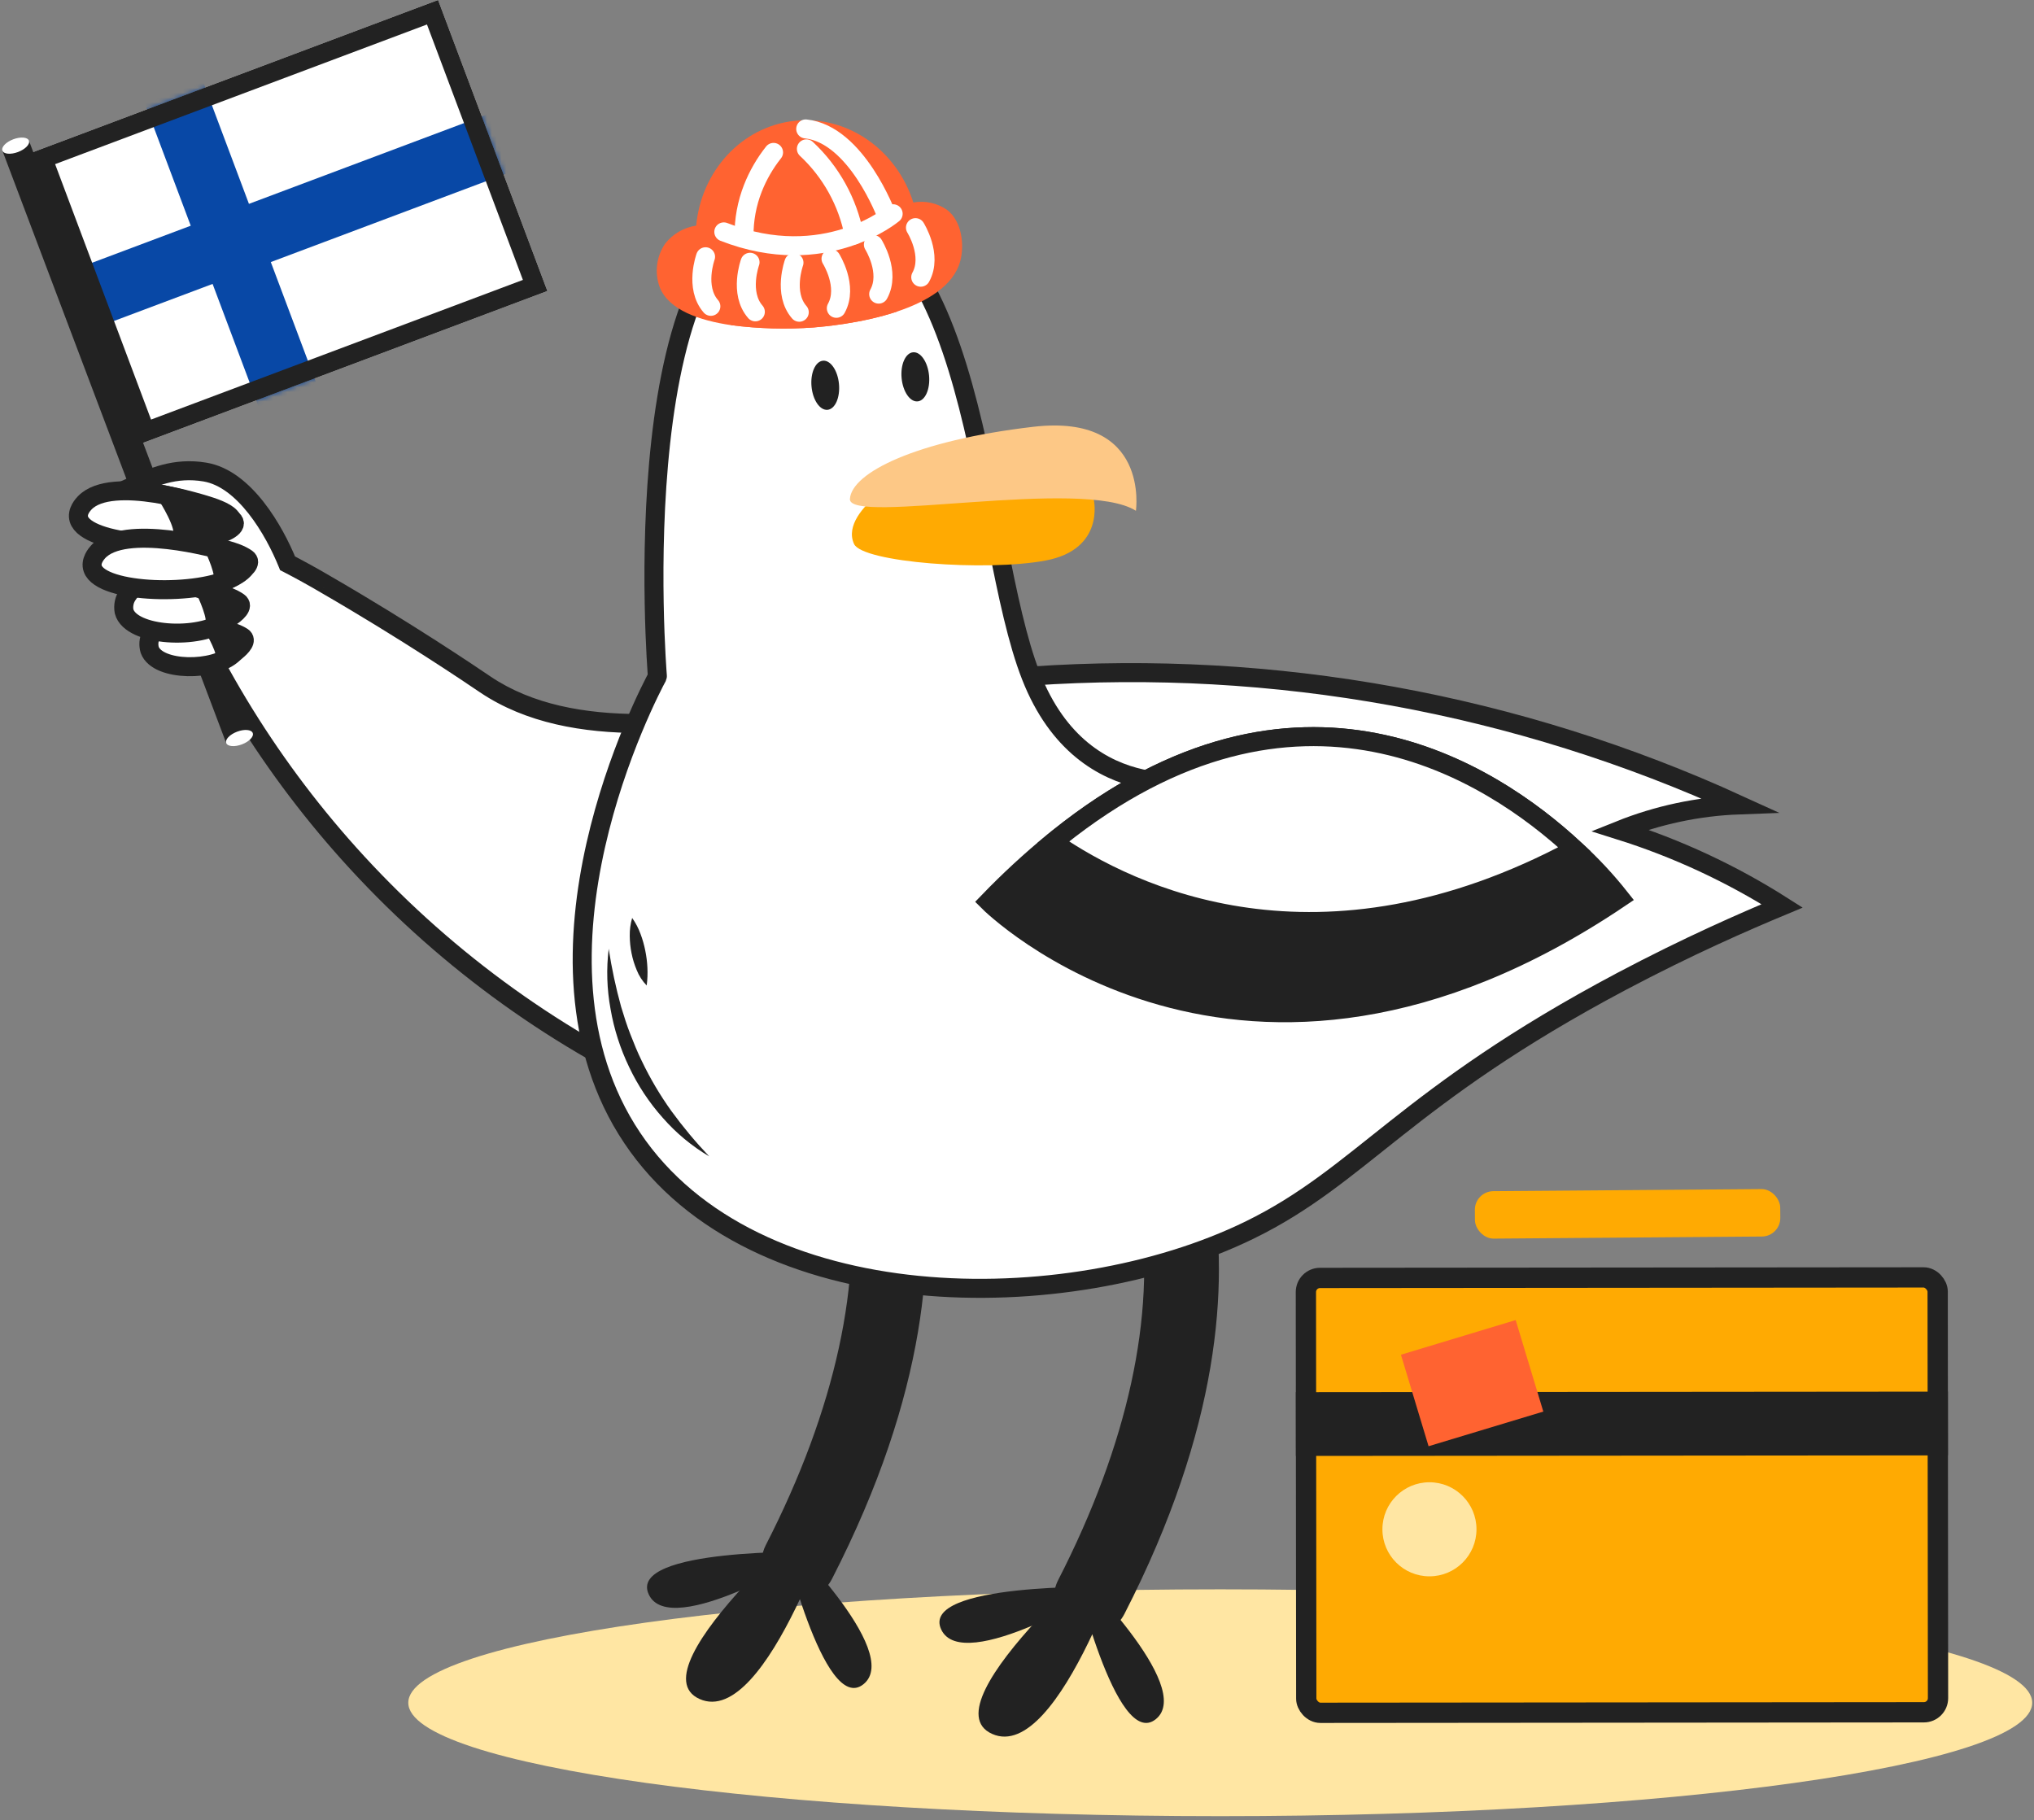 <?xml version="1.0" encoding="UTF-8"?> <svg xmlns="http://www.w3.org/2000/svg" width="428" height="383" viewBox="0 0 428 383" fill="none"><rect x="0" y="0" width="428" height="383" fill="#808080" stroke="none"/> <path d="M256.769 382.165C351.13 382.165 427.624 371.48 427.624 358.3C427.624 345.119 351.13 334.435 256.769 334.435C162.409 334.435 85.914 345.119 85.914 358.3C85.914 371.48 162.409 382.165 256.769 382.165Z" fill="#FFE6A3"></path> <rect x="6.445" y="32.199" width="91.584" height="65.417" transform="rotate(-20.584 6.445 32.199)" fill="white"></rect> <mask id="mask0_3610_27817" style="mask-type:luminance" maskUnits="userSpaceOnUse" x="6" y="-1" width="110" height="95"> <rect x="6.445" y="32.199" width="91.584" height="65.417" transform="rotate(-20.584 6.445 32.199)" fill="white"></rect> </mask> <g mask="url(#mask0_3610_27817)"> <path fill-rule="evenodd" clip-rule="evenodd" d="M16.157 70.478L44.736 59.745L55.469 88.323L67.717 83.724L56.984 55.145L110.059 35.212L105.459 22.964L52.384 42.897L41.651 14.318L29.403 18.918L40.136 47.496L11.557 58.23L16.157 70.478Z" fill="#0848A6"></path> </g> <rect x="9.021" y="33.368" width="87.584" height="61.417" transform="rotate(-20.584 9.021 33.368)" stroke="#222222" stroke-width="4"></rect> <path d="M238.554 321.6C238.554 321.6 223.048 371.274 208.754 364.853C194.46 358.433 238.554 321.6 238.554 321.6Z" fill="#222222"></path> <path d="M225.906 329.982C225.906 329.982 251.607 354.966 243.218 361.751C234.829 368.536 225.906 329.982 225.906 329.982Z" fill="#222222"></path> <path d="M233.099 333.899C233.099 333.899 202.556 352.658 198.039 342.862C193.522 333.065 233.099 333.899 233.099 333.899Z" fill="#222222"></path> <path d="M228.973 343.865C230.519 343.996 232.07 343.663 233.427 342.91C234.783 342.156 235.886 341.017 236.593 339.635C276.913 261.054 243.717 219.625 242.283 217.905L230.231 227.897L230.185 227.851C230.257 227.936 237.212 236.761 239.8 253.793C243.274 276.651 237.342 303.871 222.657 332.498C222.07 333.64 221.774 334.91 221.794 336.194C221.814 337.478 222.15 338.738 222.772 339.861C223.395 340.985 224.284 341.938 225.362 342.636C226.44 343.335 227.674 343.757 228.954 343.865H228.973Z" fill="#222222"></path> <path d="M177.007 314.261C177.007 314.261 161.501 363.928 147.207 357.514C132.913 351.1 177.007 314.261 177.007 314.261Z" fill="#222222"></path> <path d="M164.395 322.623C164.395 322.623 190.095 347.606 181.706 354.392C173.318 361.177 164.395 322.623 164.395 322.623Z" fill="#222222"></path> <path d="M171.568 326.54C171.568 326.54 141.025 345.299 136.508 335.496C131.991 325.693 171.568 326.54 171.568 326.54Z" fill="#222222"></path> <path d="M167.431 336.5C168.977 336.631 170.526 336.299 171.883 335.547C173.24 334.795 174.342 333.657 175.051 332.276C215.371 253.695 182.175 212.267 180.741 210.546L168.709 220.538L168.663 220.492C168.735 220.577 175.689 229.402 178.277 246.434C181.751 269.293 175.82 296.512 161.135 325.139C160.189 326.985 160.014 329.13 160.65 331.104C161.285 333.078 162.679 334.719 164.524 335.666C165.428 336.135 166.416 336.418 167.431 336.5Z" fill="#222222"></path> <path fill-rule="evenodd" clip-rule="evenodd" d="M60.514 118.536C57.711 111.6 51.462 100.747 43.16 99.338C36.755 98.252 31.967 100.469 27.814 102.392C25.943 103.258 24.201 104.065 22.498 104.483L33.151 112.822C42.243 137.414 55.909 160.085 73.446 179.628C92.432 200.786 115.553 217.827 141.381 229.701C198.497 175.745 207.188 156.416 202.621 149.492C198.89 143.836 185.964 145.92 169.865 148.516C148.119 152.023 120.585 156.463 102.108 144.021C102.034 143.971 101.928 143.899 101.791 143.807C99.201 142.053 85.558 132.815 68.529 122.964C65.898 121.414 63.226 119.938 60.514 118.536Z" fill="white"></path> <path d="M43.16 99.338L42.826 101.31L42.826 101.31L43.16 99.338ZM60.514 118.536L58.66 119.286L58.938 119.973L59.596 120.313L60.514 118.536ZM27.814 102.392L26.974 100.577L27.814 102.392ZM22.498 104.483L22.021 102.541L18.026 103.523L21.265 106.058L22.498 104.483ZM33.151 112.822L35.027 112.128L34.83 111.597L34.384 111.247L33.151 112.822ZM73.446 179.628L74.934 178.293L73.446 179.628ZM141.381 229.701L140.546 231.519L141.773 232.083L142.755 231.155L141.381 229.701ZM202.621 149.492L204.291 148.39L204.291 148.39L202.621 149.492ZM169.865 148.516L169.547 146.542L169.865 148.516ZM102.108 144.021L100.991 145.68L100.991 145.68L102.108 144.021ZM101.791 143.807L100.67 145.463L100.67 145.463L101.791 143.807ZM68.529 122.964L67.514 124.687L67.521 124.691L67.528 124.695L68.529 122.964ZM42.826 101.31C46.245 101.89 49.487 104.485 52.326 108.1C55.127 111.666 57.305 115.934 58.66 119.286L62.369 117.787C60.92 114.202 58.572 109.576 55.472 105.629C52.41 101.731 48.377 98.195 43.495 97.367L42.826 101.31ZM28.654 104.207C32.814 102.281 37.09 100.337 42.826 101.31L43.495 97.367C36.42 96.166 31.12 98.657 26.974 100.577L28.654 104.207ZM22.975 106.426C24.903 105.952 26.829 105.052 28.654 104.207L26.974 100.577C25.058 101.464 23.5 102.178 22.021 102.541L22.975 106.426ZM34.384 111.247L23.731 102.909L21.265 106.058L31.918 114.397L34.384 111.247ZM31.275 113.515C40.454 138.344 54.252 161.233 71.957 180.964L74.934 178.293C57.566 158.938 44.031 136.484 35.027 112.128L31.275 113.515ZM71.957 180.964C91.126 202.325 114.469 219.53 140.546 231.519L142.217 227.884C116.637 216.124 93.738 199.246 74.934 178.293L71.957 180.964ZM142.755 231.155C171.338 204.154 187.909 185.721 196.769 173.109C201.193 166.811 203.776 161.853 204.93 157.921C206.088 153.976 205.876 150.794 204.291 148.39L200.952 150.593C201.65 151.651 202.064 153.482 201.092 156.795C200.116 160.121 197.812 164.665 193.496 170.81C184.873 183.083 168.541 201.293 140.008 228.248L142.755 231.155ZM204.291 148.39C203.01 146.449 201.016 145.305 198.735 144.663C196.471 144.026 193.776 143.839 190.833 143.91C184.956 144.053 177.546 145.252 169.547 146.542L170.183 150.491C178.283 149.185 185.386 148.044 190.93 147.909C193.696 147.842 195.939 148.031 197.651 148.513C199.346 148.99 200.367 149.706 200.952 150.593L204.291 148.39ZM169.547 146.542C158.646 148.3 146.485 150.257 134.762 150.25C123.034 150.243 111.993 148.266 103.225 142.362L100.991 145.68C110.701 152.218 122.664 154.243 134.76 154.25C146.859 154.257 159.338 152.24 170.183 150.491L169.547 146.542ZM103.226 142.362C103.154 142.314 103.051 142.244 102.913 142.151L100.67 145.463C100.806 145.555 100.914 145.628 100.991 145.68L103.226 142.362ZM102.913 142.151C100.31 140.388 86.621 131.119 69.531 121.233L67.528 124.695C84.495 134.51 98.092 143.717 100.67 145.463L102.913 142.151ZM69.544 121.241C66.882 119.672 64.177 118.178 61.433 116.76L59.596 120.313C62.275 121.698 64.915 123.156 67.514 124.687L69.544 121.241Z" fill="#222222"></path> <path d="M216.926 142.263C268.077 138.736 319.298 148.054 365.928 169.371C357.314 169.692 348.82 171.497 340.821 174.71C352.862 178.499 364.355 183.848 375.008 190.62C367.186 193.879 355.212 199.094 341.173 206.531C295.488 230.765 286.513 247.34 262.885 258.864C224.533 277.57 158.597 277.57 133.033 239.447C107.352 201.179 136.507 145.705 138.378 142.263" fill="white"></path> <path d="M216.926 142.263C268.077 138.736 319.298 148.054 365.928 169.371C357.314 169.692 348.82 171.497 340.821 174.71C352.862 178.499 364.355 183.848 375.008 190.62C367.186 193.879 355.212 199.094 341.173 206.531C295.488 230.765 286.513 247.34 262.885 258.864C224.533 277.57 158.597 277.57 133.033 239.447C107.352 201.179 136.507 145.705 138.378 142.263" stroke="#222222" stroke-width="4" stroke-miterlimit="10"></path> <path d="M255 163.818C255 163.818 228.276 171.177 216.941 142.263C205.606 113.349 206.395 41.84 168.31 42.889C130.225 43.939 138.327 142.263 138.327 142.263" fill="white"></path> <path d="M255 163.818C255 163.818 228.276 171.177 216.941 142.263C205.606 113.349 206.395 41.84 168.31 42.889C130.225 43.939 138.327 142.263 138.327 142.263" stroke="#222222" stroke-width="4" stroke-miterlimit="10" stroke-linecap="round"></path> <path d="M128.085 199.648C128.713 203.756 129.584 207.824 130.692 211.83C131.279 213.785 131.898 215.741 132.648 217.65C133.397 219.56 134.147 221.444 135.053 223.269C136.813 226.949 138.894 230.467 141.271 233.783C143.717 237.139 146.379 240.33 149.243 243.338C145.573 241.17 142.272 238.431 139.466 235.223C136.608 232.018 134.225 228.421 132.387 224.54C130.523 220.674 129.207 216.567 128.476 212.338C127.702 208.153 127.57 203.873 128.085 199.648Z" fill="#222222"></path> <path d="M133.022 193.162C133.759 194.203 134.354 195.339 134.788 196.539C135.213 197.672 135.544 198.838 135.779 200.026C136.02 201.205 136.171 202.402 136.229 203.604C136.294 204.862 136.244 206.123 136.079 207.372C135.166 206.437 134.45 205.329 133.973 204.113C133.491 202.976 133.129 201.792 132.891 200.58C132.648 199.376 132.521 198.151 132.513 196.923C132.493 195.651 132.664 194.383 133.022 193.162Z" fill="#222222"></path> <path d="M214.553 198.54L213.406 206.244" stroke="white" stroke-width="4" stroke-miterlimit="10" stroke-linecap="round"></path> <path d="M217.833 202.966L210.129 201.818" stroke="white" stroke-width="4" stroke-miterlimit="10" stroke-linecap="round"></path> <path d="M174.133 86.235C175.728 86.087 176.805 83.653 176.539 80.8C176.273 77.947 174.764 75.755 173.169 75.904C171.574 76.052 170.497 78.486 170.763 81.339C171.029 84.192 172.538 86.384 174.133 86.235Z" fill="#222222"></path> <path d="M193.09 84.463C194.685 84.314 195.762 81.88 195.496 79.027C195.23 76.174 193.721 73.982 192.126 74.131C190.531 74.28 189.454 76.713 189.72 79.566C189.986 82.419 191.495 84.612 193.09 84.463Z" fill="#222222"></path> <path d="M230.162 105.176C230.162 105.176 232.541 115.605 220.014 117.951C207.486 120.298 181.512 118.355 179.713 114.471C177.914 110.586 181.87 106.447 184.275 104.485C186.68 102.523 228.578 100.164 230.162 105.176Z" fill="#FFAA02"></path> <path d="M239.022 107.483C239.022 107.483 242.027 86.932 217.389 89.813C192.751 92.694 179.194 99.459 178.842 104.993C178.49 110.527 227.942 100.411 239.022 107.483Z" fill="#FDC886"></path> <path d="M146.522 52.83C147.123 58.715 149.717 64.218 153.874 68.427C159.636 69.169 165.458 69.328 171.251 68.903C173.161 68.74 181.289 68.056 188.765 65.559C192.38 60.397 193.985 54.092 193.276 47.83C193.09 46.06 192.725 44.313 192.187 42.616C188.719 31.633 178.447 24.222 167.236 25.421C156.025 26.621 147.565 36.02 146.489 47.485C146.322 49.263 146.332 51.053 146.522 52.83Z" fill="#FF6331"></path> <path d="M138.807 60.403C140.665 65.22 147.17 67.449 153.877 68.427C159.638 69.169 165.46 69.328 171.254 68.903C173.163 68.74 181.291 68.056 188.768 65.559C194.921 63.499 200.643 60.208 202.058 54.948C202.912 51.78 202.54 46.663 199.275 44.154C197.21 42.722 194.663 42.167 192.19 42.609C191.682 42.684 191.195 42.859 190.756 43.124C190.612 43.215 189.53 44.011 187.946 44.982L187.529 45.242C185.08 47.594 182.129 49.359 178.899 50.405C173.501 51.894 167.896 52.493 162.304 52.178C158.928 51.831 155.672 50.733 152.775 48.964L152.312 48.795C150.559 48.143 149.334 47.635 149.171 47.569C148.299 47.319 147.379 47.288 146.492 47.478C143.918 47.861 141.587 49.211 139.974 51.252C139.064 52.574 138.483 54.094 138.28 55.686C138.077 57.278 138.258 58.896 138.807 60.403Z" fill="#FF6331"></path> <path d="M187.939 44.982C187.939 44.982 173.599 57.125 152.305 48.795" stroke="white" stroke-width="4" stroke-miterlimit="10" stroke-linecap="round"></path> <path d="M192.633 47.902C192.633 47.902 196.302 53.716 193.747 58.331" stroke="white" stroke-width="4" stroke-miterlimit="10" stroke-linecap="round"></path> <path d="M183.781 51.461C183.781 51.461 187.451 57.275 184.896 61.889" stroke="white" stroke-width="4" stroke-miterlimit="10" stroke-linecap="round"></path> <path d="M174.867 54.446C174.867 54.446 178.537 60.26 175.982 64.875" stroke="white" stroke-width="4" stroke-miterlimit="10" stroke-linecap="round"></path> <path d="M167.069 55.274C167.069 55.274 164.716 61.733 168.184 65.703" stroke="white" stroke-width="4" stroke-miterlimit="10" stroke-linecap="round"></path> <path d="M157.826 55.189C157.826 55.189 155.466 61.648 158.94 65.618" stroke="white" stroke-width="4" stroke-miterlimit="10" stroke-linecap="round"></path> <path d="M148.466 54.029C148.466 54.029 146.107 60.488 149.581 64.458" stroke="white" stroke-width="4" stroke-miterlimit="10" stroke-linecap="round"></path> <path d="M186.561 45.321C186.561 45.321 180.252 28.263 169.543 27.129" stroke="white" stroke-width="4" stroke-miterlimit="10" stroke-linecap="round"></path> <path d="M169.684 31.326C174.866 36.152 178.381 42.5 179.721 49.453" stroke="white" stroke-width="4" stroke-miterlimit="10" stroke-linecap="round"></path> <path d="M162.772 32.07C160.963 34.35 159.5 36.884 158.431 39.591C157.161 42.818 156.526 46.26 156.56 49.727" stroke="white" stroke-width="4" stroke-miterlimit="10" stroke-linecap="round"></path> <path d="M340.888 188.937C260.971 242.841 208 189.741 208 189.741C212.288 185.293 216.832 181.099 221.608 177.18C221.946 176.897 222.283 176.62 222.628 176.356C273.032 135.959 313.652 162.316 331.327 178.701C334.789 181.845 337.987 185.269 340.888 188.937Z" fill="#222222" stroke="#222222" stroke-width="4" stroke-miterlimit="10"></path> <path d="M331.329 178.728C277.608 207.565 238.014 188.505 221.609 177.208C221.947 176.924 222.285 176.647 222.63 176.383C273.033 135.959 313.654 162.316 331.329 178.728Z" fill="white" stroke="#222222" stroke-width="4" stroke-miterlimit="10"></path> <rect x="0.504" y="31.703" width="5.967" height="133.254" transform="rotate(-20.696 0.504 31.703)" fill="#222222"></rect> <ellipse cx="3.296" cy="30.648" rx="2.983" ry="1.429" transform="rotate(-20.696 3.296 30.648)" fill="white"></ellipse> <ellipse cx="50.394" cy="155.302" rx="2.983" ry="1.429" transform="rotate(-20.696 50.394 155.302)" fill="white"></ellipse> <path d="M44.38 106.649C42.857 106.145 23.575 99.882 17.845 105.8C17.521 106.142 16.096 107.631 16.608 109.277C18.3 114.636 38.849 116.012 46.348 112.117C47.059 111.749 48.906 110.789 48.828 109.595C48.749 108.402 46.554 107.379 44.38 106.649Z" fill="white" stroke="#222222" stroke-width="4" stroke-miterlimit="10"></path> <path d="M47.203 132.873C46.255 132.521 34.267 128.201 31.76 133.687C31.525 134.144 31.383 134.651 31.339 135.181C31.296 135.71 31.353 136.251 31.508 136.772C33.194 141.335 45.265 141.335 49.09 137.514C49.45 137.154 50.393 136.216 50.186 135.176C49.979 134.136 48.557 133.377 47.203 132.873Z" fill="white" stroke="#222222" stroke-width="4" stroke-miterlimit="10"></path> <path d="M45.109 132.276C45.109 132.276 48.13 137.499 47.224 138.448C46.318 139.398 53.129 135.402 50.997 134.012C48.865 132.622 45.109 132.276 45.109 132.276Z" fill="#222222" stroke="#222222" stroke-width="4" stroke-miterlimit="10"></path> <path d="M45.737 125.175C44.635 124.715 30.668 119.054 26.852 125.156C26.503 125.662 26.258 126.232 26.132 126.833C26.005 127.435 25.999 128.055 26.113 128.659C27.524 133.965 42.197 134.706 47.381 130.583C47.87 130.195 49.147 129.182 49.041 127.984C48.935 126.785 47.313 125.833 45.737 125.175Z" fill="white" stroke="#222222" stroke-width="4" stroke-miterlimit="10"></path> <path d="M47.154 115.915C45.612 115.468 26.089 110.006 20.607 116.162C20.304 116.511 18.936 118.057 19.521 119.681C21.426 124.964 42.014 125.493 49.347 121.291C50.042 120.894 51.846 119.865 51.72 118.669C51.593 117.474 49.376 116.552 47.154 115.915Z" fill="white" stroke="#222222" stroke-width="4" stroke-miterlimit="10"></path> <path d="M35.141 104.248C35.141 104.248 39.521 110.988 38.279 112.973C37.037 114.958 51.964 112.135 48.909 109.355C45.854 106.575 35.141 104.248 35.141 104.248Z" fill="#222222" stroke="#222222" stroke-width="4" stroke-miterlimit="10"></path> <path d="M44.994 115.184C44.994 115.184 47.936 121.326 46.701 122.353C45.467 123.38 54.306 119.234 51.902 117.524C49.498 115.813 44.994 115.184 44.994 115.184Z" fill="#222222" stroke="#222222" stroke-width="4" stroke-miterlimit="10"></path> <path d="M43.279 124.364C43.279 124.364 46.221 130.505 44.986 131.532C43.752 132.56 52.59 128.421 50.193 126.705C47.797 124.989 43.279 124.364 43.279 124.364Z" fill="#222222" stroke="#222222" stroke-width="4" stroke-miterlimit="10"></path> <mask id="path-53-inside-1_3610_27817" fill="white"> <rect x="310.492" y="253.894" width="64.034" height="24.485" rx="3.905" transform="rotate(-0.185 310.492 253.894)"></rect> </mask> <rect x="310.492" y="253.894" width="64.034" height="24.485" rx="3.905" transform="rotate(-0.185 310.492 253.894)" stroke="#222222" stroke-width="8.536" mask="url(#path-53-inside-1_3610_27817)"></rect> <rect x="274.788" y="268.91" width="132.939" height="91.511" rx="2.974" transform="rotate(-0.05 274.788 268.91)" fill="#FFAA02" stroke="#222222" stroke-width="4.268"></rect> <rect x="272.676" y="292.956" width="137.207" height="13.409" transform="rotate(-0.05 272.676 292.956)" fill="#222222"></rect> <circle cx="300.789" cy="321.804" r="9.897" transform="rotate(-0.05 300.789 321.804)" fill="#FFE6A3"></circle> <rect x="294.789" y="285.068" width="25.222" height="20.114" transform="rotate(-16.803 294.789 285.068)" fill="#FF6331"></rect> <rect x="310.316" y="250.684" width="64.255" height="9.983" rx="3.905" transform="rotate(-0.445 310.316 250.684)" fill="#FFAA02"></rect> </svg> 